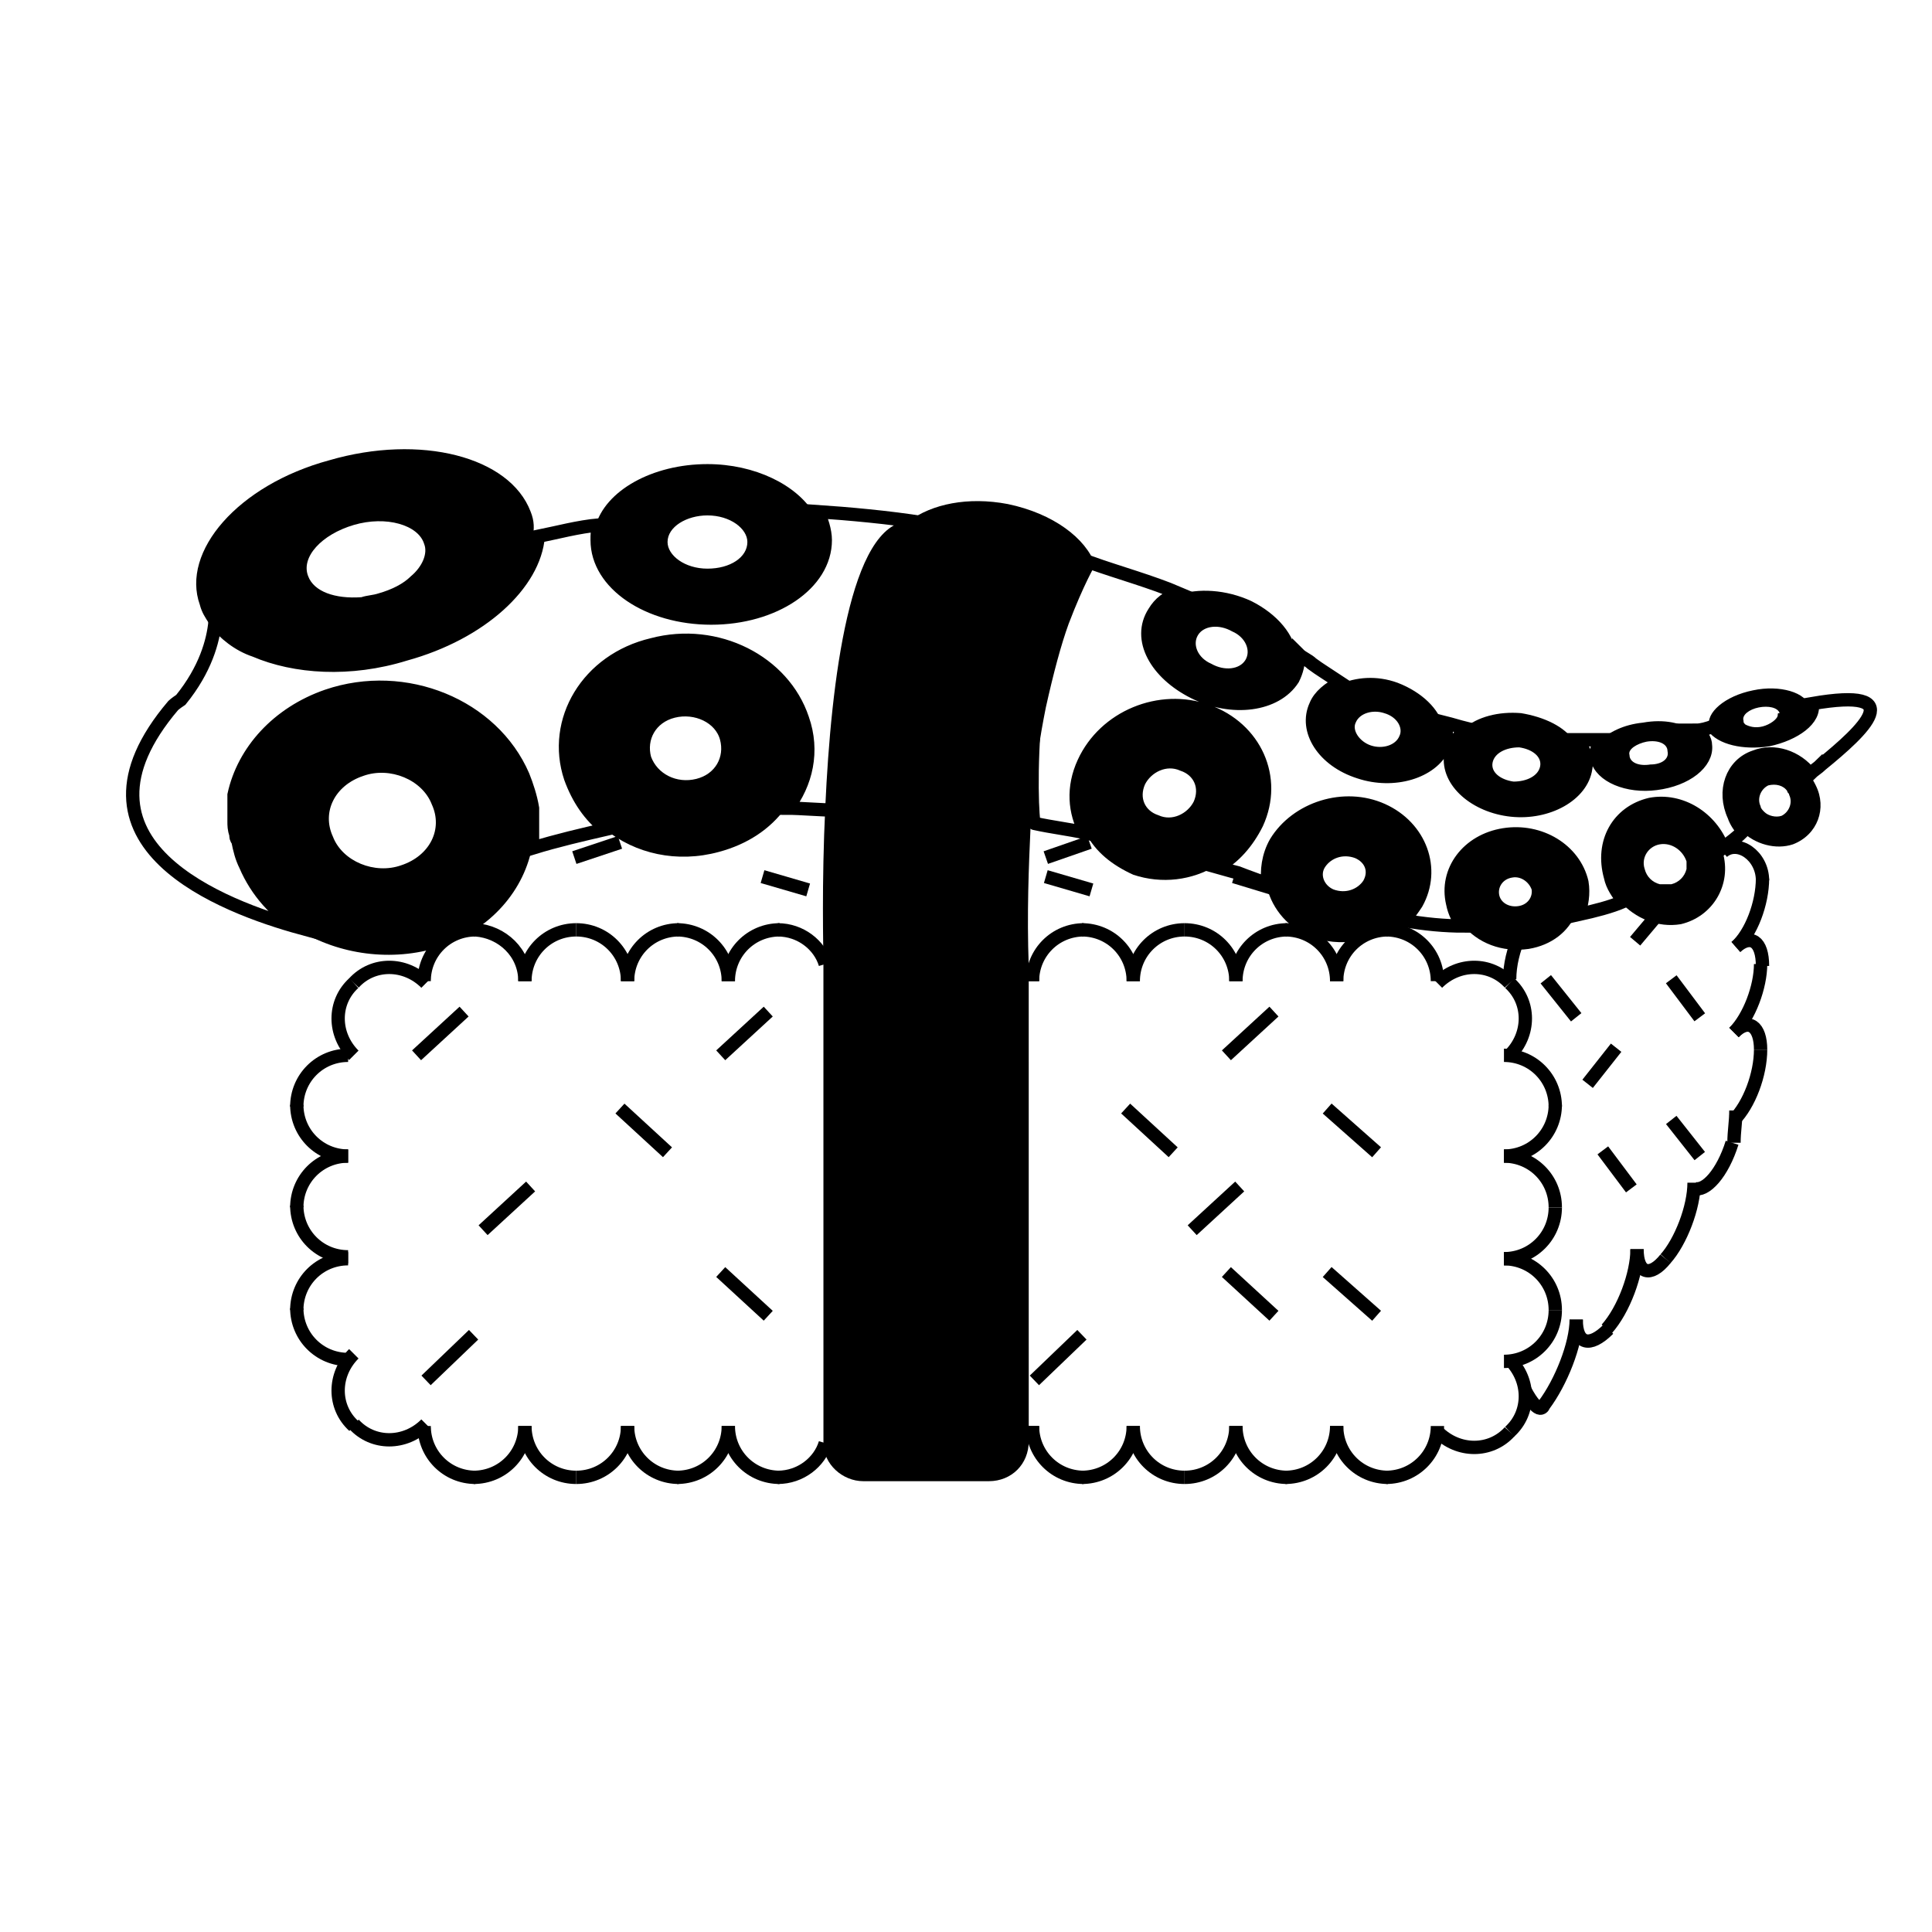 <?xml version="1.0" encoding="UTF-8"?>
<!-- The Best Svg Icon site in the world: iconSvg.co, Visit us! https://iconsvg.co -->
<svg width="800px" height="800px" version="1.1" viewBox="144 144 512 512" xmlns="http://www.w3.org/2000/svg">
 <defs>
  <clipPath id="j">
   <path d="m542 396h109.9v114h-109.9z"/>
  </clipPath>
  <clipPath id="h">
   <path d="m553 372h98.902v119h-98.902z"/>
  </clipPath>
  <clipPath id="g">
   <path d="m553 365h98.902v108h-98.902z"/>
  </clipPath>
  <clipPath id="f">
   <path d="m553 349h98.902v119h-98.902z"/>
  </clipPath>
  <clipPath id="e">
   <path d="m554 343h97.902v107h-97.902z"/>
  </clipPath>
  <clipPath id="d">
   <path d="m554 326h97.902v119h-97.902z"/>
  </clipPath>
  <clipPath id="c">
   <path d="m550 318h101.9v110h-101.9z"/>
  </clipPath>
  <clipPath id="b">
   <path d="m553 388h98.902v109h-98.902z"/>
  </clipPath>
  <clipPath id="a">
   <path d="m148.09 229h290.91v211h-290.91z"/>
  </clipPath>
  <clipPath id="i">
   <path d="m367 243h284.9v197h-284.9z"/>
  </clipPath>
 </defs>
 <path transform="matrix(5.038 0 0 5.038 148.09 148.09)" d="m21.5 74.2c0 1.5 1.2 2.7 2.7 2.7" fill="none" stroke="#000000" stroke-miterlimit="10" stroke-width=".701"/>
 <path transform="matrix(5.038 0 0 5.038 148.09 148.09)" d="m26.8 74.2c0 1.5-1.2 2.7-2.7 2.7" fill="none" stroke="#000000" stroke-miterlimit="10" stroke-width=".701"/>
 <path transform="matrix(5.038 0 0 5.038 148.09 148.09)" d="m74.8 74.5c1.1 1.1 2.8 1.1 3.8 0" fill="none" stroke="#000000" stroke-miterlimit="10" stroke-width=".701"/>
 <path transform="matrix(5.038 0 0 5.038 148.09 148.09)" d="m78.6 70.7c1.1 1.1 1.1 2.8 0 3.8" fill="none" stroke="#000000" stroke-miterlimit="10" stroke-width=".701"/>
 <path transform="matrix(5.038 0 0 5.038 148.09 148.09)" d="m74.8 50.9c1.1-1.1 2.8-1.1 3.8 0" fill="none" stroke="#000000" stroke-miterlimit="10" stroke-width=".701"/>
 <path transform="matrix(5.038 0 0 5.038 148.09 148.09)" d="m78.6 54.7c1.1-1.1 1.1-2.8 0-3.8" fill="none" stroke="#000000" stroke-miterlimit="10" stroke-width=".701"/>
 <path transform="matrix(5.038 0 0 5.038 148.09 148.09)" d="m21.6 50.9c-1.1-1.1-2.8-1.1-3.8 0" fill="none" stroke="#000000" stroke-miterlimit="10" stroke-width=".701"/>
 <path transform="matrix(5.038 0 0 5.038 148.09 148.09)" d="m17.8 54.7c-1.1-1.1-1.1-2.8 0-3.8" fill="none" stroke="#000000" stroke-miterlimit="10" stroke-width=".701"/>
 <path transform="matrix(5.038 0 0 5.038 148.09 148.09)" d="m21.6 74.1c-1.1 1.1-2.8 1.1-3.8 0" fill="none" stroke="#000000" stroke-miterlimit="10" stroke-width=".701"/>
 <path transform="matrix(5.038 0 0 5.038 148.09 148.09)" d="m17.8 70.4c-1.1 1.1-1.1 2.8 0 3.8" fill="none" stroke="#000000" stroke-miterlimit="10" stroke-width=".701"/>
 <path transform="matrix(5.038 0 0 5.038 148.09 148.09)" d="m26.8 74.2c0 1.5 1.2 2.7 2.7 2.7" fill="none" stroke="#000000" stroke-miterlimit="10" stroke-width=".701"/>
 <path transform="matrix(5.038 0 0 5.038 148.09 148.09)" d="m32.2 74.2c0 1.5-1.2 2.7-2.7 2.7" fill="none" stroke="#000000" stroke-miterlimit="10" stroke-width=".701"/>
 <path transform="matrix(5.038 0 0 5.038 148.09 148.09)" d="m32.2 74.2c0 1.5 1.2 2.7 2.7 2.7" fill="none" stroke="#000000" stroke-miterlimit="10" stroke-width=".701"/>
 <path transform="matrix(5.038 0 0 5.038 148.09 148.09)" d="m37.5 74.2c0 1.5-1.2 2.7-2.7 2.7" fill="none" stroke="#000000" stroke-miterlimit="10" stroke-width=".701"/>
 <path transform="matrix(5.038 0 0 5.038 148.09 148.09)" d="m37.5 74.2c0 1.5 1.2 2.7 2.7 2.7" fill="none" stroke="#000000" stroke-miterlimit="10" stroke-width=".701"/>
 <path transform="matrix(5.038 0 0 5.038 148.09 148.09)" d="m40.1 76.9s0.1 0 0 0c1.2 0 2.2-0.8 2.5-1.8" fill="none" stroke="#000000" stroke-miterlimit="10" stroke-width=".701"/>
 <path transform="matrix(5.038 0 0 5.038 148.09 148.09)" d="m78.3 70.8c1.5 0 2.7-1.2 2.7-2.7" fill="none" stroke="#000000" stroke-miterlimit="10" stroke-width=".701"/>
 <path transform="matrix(5.038 0 0 5.038 148.09 148.09)" d="m78.3 65.4c1.5 0 2.7 1.2 2.7 2.7" fill="none" stroke="#000000" stroke-miterlimit="10" stroke-width=".701"/>
 <path transform="matrix(5.038 0 0 5.038 148.09 148.09)" d="m78.3 65.4c1.5 0 2.7-1.2 2.7-2.7" fill="none" stroke="#000000" stroke-miterlimit="10" stroke-width=".701"/>
 <path transform="matrix(5.038 0 0 5.038 148.09 148.09)" d="m78.3 60c1.5 0 2.7 1.2 2.7 2.7" fill="none" stroke="#000000" stroke-miterlimit="10" stroke-width=".701"/>
 <path transform="matrix(5.038 0 0 5.038 148.09 148.09)" d="m78.3 60c1.5 0 2.7-1.2 2.7-2.7" fill="none" stroke="#000000" stroke-miterlimit="10" stroke-width=".701"/>
 <path transform="matrix(5.038 0 0 5.038 148.09 148.09)" d="m78.3 54.7c1.5 0 2.7 1.2 2.7 2.7" fill="none" stroke="#000000" stroke-miterlimit="10" stroke-width=".701"/>
 <path transform="matrix(5.038 0 0 5.038 148.09 148.09)" d="m17.5 70.7c-1.5 0-2.7-1.2-2.7-2.7" fill="none" stroke="#000000" stroke-miterlimit="10" stroke-width=".701"/>
 <path transform="matrix(5.038 0 0 5.038 148.09 148.09)" d="m17.5 65.4c-1.5 0-2.7 1.2-2.7 2.7" fill="none" stroke="#000000" stroke-miterlimit="10" stroke-width=".701"/>
 <path transform="matrix(5.038 0 0 5.038 148.09 148.09)" d="m17.5 65.3c-1.5 0-2.7-1.2-2.7-2.7" fill="none" stroke="#000000" stroke-miterlimit="10" stroke-width=".701"/>
 <path transform="matrix(5.038 0 0 5.038 148.09 148.09)" d="m17.5 60c-1.5 0-2.7 1.2-2.7 2.7" fill="none" stroke="#000000" stroke-miterlimit="10" stroke-width=".701"/>
 <path transform="matrix(5.038 0 0 5.038 148.09 148.09)" d="m17.5 60c-1.5 0-2.7-1.2-2.7-2.7" fill="none" stroke="#000000" stroke-miterlimit="10" stroke-width=".701"/>
 <path transform="matrix(5.038 0 0 5.038 148.09 148.09)" d="m17.5 54.7c-1.5 0-2.7 1.2-2.7 2.7" fill="none" stroke="#000000" stroke-miterlimit="10" stroke-width=".701"/>
 <path transform="matrix(5.038 0 0 5.038 148.09 148.09)" d="m53.5 74.2c0 0.2 0 0.4-0.1 0.6" fill="none" stroke="#000000" stroke-miterlimit="10" stroke-width=".701"/>
 <path transform="matrix(5.038 0 0 5.038 148.09 148.09)" d="m53.5 74.2c0 1.5 1.2 2.7 2.7 2.7" fill="none" stroke="#000000" stroke-miterlimit="10" stroke-width=".701"/>
 <path transform="matrix(5.038 0 0 5.038 148.09 148.09)" d="m58.8 74.2c0 1.5-1.2 2.7-2.7 2.7" fill="none" stroke="#000000" stroke-miterlimit="10" stroke-width=".701"/>
 <path transform="matrix(5.038 0 0 5.038 148.09 148.09)" d="m58.8 74.2c0 1.5 1.2 2.7 2.7 2.7" fill="none" stroke="#000000" stroke-miterlimit="10" stroke-width=".701"/>
 <path transform="matrix(5.038 0 0 5.038 148.09 148.09)" d="m64.2 74.2c0 1.5-1.2 2.7-2.7 2.7" fill="none" stroke="#000000" stroke-miterlimit="10" stroke-width=".701"/>
 <path transform="matrix(5.038 0 0 5.038 148.09 148.09)" d="m64.2 74.2c0 1.5 1.2 2.7 2.7 2.7" fill="none" stroke="#000000" stroke-miterlimit="10" stroke-width=".701"/>
 <path transform="matrix(5.038 0 0 5.038 148.09 148.09)" d="m69.5 74.2c0 1.5-1.2 2.7-2.7 2.7" fill="none" stroke="#000000" stroke-miterlimit="10" stroke-width=".701"/>
 <path transform="matrix(5.038 0 0 5.038 148.09 148.09)" d="m69.5 74.2c0 1.5 1.2 2.7 2.7 2.7" fill="none" stroke="#000000" stroke-miterlimit="10" stroke-width=".701"/>
 <path transform="matrix(5.038 0 0 5.038 148.09 148.09)" d="m74.8 74.2c0 1.5-1.2 2.7-2.7 2.7" fill="none" stroke="#000000" stroke-miterlimit="10" stroke-width=".701"/>
 <path transform="matrix(5.038 0 0 5.038 148.09 148.09)" d="m21.5 50.8c0-1.5 1.2-2.7 2.7-2.7" fill="none" stroke="#000000" stroke-miterlimit="10" stroke-width=".701"/>
 <path transform="matrix(5.038 0 0 5.038 148.09 148.09)" d="m24.1 48.1s0.1 0 0 0h0.1c1.4 0.1 2.6 1.2 2.6 2.7" fill="none" stroke="#000000" stroke-miterlimit="10" stroke-width=".701"/>
 <path transform="matrix(5.038 0 0 5.038 148.09 148.09)" d="m26.8 50.8c0-1.5 1.2-2.7 2.7-2.7" fill="none" stroke="#000000" stroke-miterlimit="10" stroke-width=".701"/>
 <path transform="matrix(5.038 0 0 5.038 148.09 148.09)" d="m32.2 50.8c0-1.5-1.2-2.7-2.7-2.7" fill="none" stroke="#000000" stroke-miterlimit="10" stroke-width=".701"/>
 <path transform="matrix(5.038 0 0 5.038 148.09 148.09)" d="m32.2 50.8c0-1.5 1.2-2.7 2.7-2.7" fill="none" stroke="#000000" stroke-miterlimit="10" stroke-width=".701"/>
 <path transform="matrix(5.038 0 0 5.038 148.09 148.09)" d="m37.5 50.8c0-1.5-1.2-2.7-2.7-2.7" fill="none" stroke="#000000" stroke-miterlimit="10" stroke-width=".701"/>
 <path transform="matrix(5.038 0 0 5.038 148.09 148.09)" d="m37.5 50.8c0-1.5 1.2-2.7 2.7-2.7" fill="none" stroke="#000000" stroke-miterlimit="10" stroke-width=".701"/>
 <path transform="matrix(5.038 0 0 5.038 148.09 148.09)" d="m40.1 48.1s0.1 0 0 0c1.2 0 2.2 0.8 2.5 1.8" fill="none" stroke="#000000" stroke-miterlimit="10" stroke-width=".701"/>
 <path transform="matrix(5.038 0 0 5.038 148.09 148.09)" d="m53.5 50.8c0-0.2 0-0.4-0.1-0.6" fill="none" stroke="#000000" stroke-miterlimit="10" stroke-width=".701"/>
 <path transform="matrix(5.038 0 0 5.038 148.09 148.09)" d="m53.5 50.8c0-1.5 1.2-2.7 2.7-2.7" fill="none" stroke="#000000" stroke-miterlimit="10" stroke-width=".701"/>
 <path transform="matrix(5.038 0 0 5.038 148.09 148.09)" d="m58.8 50.8c0-1.5-1.2-2.7-2.7-2.7" fill="none" stroke="#000000" stroke-miterlimit="10" stroke-width=".701"/>
 <path transform="matrix(5.038 0 0 5.038 148.09 148.09)" d="m58.8 50.8c0-1.5 1.2-2.7 2.7-2.7" fill="none" stroke="#000000" stroke-miterlimit="10" stroke-width=".701"/>
 <path transform="matrix(5.038 0 0 5.038 148.09 148.09)" d="m64.2 50.8c0-1.5-1.2-2.7-2.7-2.7" fill="none" stroke="#000000" stroke-miterlimit="10" stroke-width=".701"/>
 <path transform="matrix(5.038 0 0 5.038 148.09 148.09)" d="m64.2 50.8c0-1.5 1.2-2.7 2.7-2.7" fill="none" stroke="#000000" stroke-miterlimit="10" stroke-width=".701"/>
 <path transform="matrix(5.038 0 0 5.038 148.09 148.09)" d="m69.5 50.8c0-1.5-1.2-2.7-2.7-2.7" fill="none" stroke="#000000" stroke-miterlimit="10" stroke-width=".701"/>
 <path transform="matrix(5.038 0 0 5.038 148.09 148.09)" d="m69.5 50.8c0-1.5 1.2-2.7 2.7-2.7" fill="none" stroke="#000000" stroke-miterlimit="10" stroke-width=".701"/>
 <path transform="matrix(5.038 0 0 5.038 148.09 148.09)" d="m74.8 50.8c0-1.5-1.2-2.7-2.7-2.7" fill="none" stroke="#000000" stroke-miterlimit="10" stroke-width=".701"/>
 <g clip-path="url(#j)">
  <path transform="matrix(5.038 0 0 5.038 148.09 148.09)" d="m88.3 61.7c0.6 0.2 1.5-0.8 2-2.4" fill="none" stroke="#000000" stroke-miterlimit="10" stroke-width=".701"/>
 </g>
 <g clip-path="url(#h)">
  <path transform="matrix(5.038 0 0 5.038 148.09 148.09)" d="m90.4 58.1c0.8-0.8 1.4-2.4 1.4-3.7" fill="none" stroke="#000000" stroke-miterlimit="10" stroke-width=".701"/>
 </g>
 <g clip-path="url(#g)">
  <path transform="matrix(5.038 0 0 5.038 148.09 148.09)" d="m90.4 53.5c0.8-0.8 1.4-0.3 1.4 0.9" fill="none" stroke="#000000" stroke-miterlimit="10" stroke-width=".701"/>
 </g>
 <g clip-path="url(#f)">
  <path transform="matrix(5.038 0 0 5.038 148.09 148.09)" d="m90.4 53.5c0.8-0.8 1.4-2.4 1.4-3.6" fill="none" stroke="#000000" stroke-miterlimit="10" stroke-width=".701"/>
 </g>
 <g clip-path="url(#e)">
  <path transform="matrix(5.038 0 0 5.038 148.09 148.09)" d="m90.5 49c0.8-0.7 1.4-0.3 1.4 1" fill="none" stroke="#000000" stroke-miterlimit="10" stroke-width=".701"/>
 </g>
 <g clip-path="url(#d)">
  <path transform="matrix(5.038 0 0 5.038 148.09 148.09)" d="m90.5 49c0.8-0.7 1.4-2.3 1.4-3.6" fill="none" stroke="#000000" stroke-miterlimit="10" stroke-width=".701"/>
 </g>
 <g clip-path="url(#c)">
  <path transform="matrix(5.038 0 0 5.038 148.09 148.09)" d="m89.8 44c0.8-0.7 2.1 0.2 2.1 1.5" fill="none" stroke="#000000" stroke-miterlimit="10" stroke-width=".701"/>
 </g>
 <path transform="matrix(5.038 0 0 5.038 148.09 148.09)" d="m82.1 68.6c0 1.3-0.8 3.3-1.7 4.5 0 0-0.2 0.7-1-0.8" fill="none" stroke="#000000" stroke-miterlimit="10" stroke-width=".701"/>
 <path transform="matrix(5.038 0 0 5.038 148.09 148.09)" d="m82.1 68.6c0 1.3 0.7 1.5 1.7 0.5" fill="none" stroke="#000000" stroke-miterlimit="10" stroke-width=".701"/>
 <path transform="matrix(5.038 0 0 5.038 148.09 148.09)" d="m85.3 64.9c0 1.3-0.7 3.2-1.6 4.2" fill="none" stroke="#000000" stroke-miterlimit="10" stroke-width=".701"/>
 <path transform="matrix(5.038 0 0 5.038 148.09 148.09)" d="m85.3 64.9c0 1.3 0.7 1.5 1.5 0.5" fill="none" stroke="#000000" stroke-miterlimit="10" stroke-width=".701"/>
 <path transform="matrix(5.038 0 0 5.038 148.09 148.09)" d="m88.3 61.4c0 1.3-0.7 3.1-1.5 4" fill="none" stroke="#000000" stroke-miterlimit="10" stroke-width=".701"/>
 <path transform="matrix(5.038 0 0 5.038 148.09 148.09)" d="m78.6 50.7c0-1.5 0.8-3.3 1.9-4.1" fill="none" stroke="#000000" stroke-miterlimit="10" stroke-width=".701"/>
 <path transform="matrix(5.038 0 0 5.038 148.09 148.09)" d="m21.6 71.8 2.5-2.4" fill="none" stroke="#000000" stroke-miterlimit="10" stroke-width=".701"/>
 <path transform="matrix(5.038 0 0 5.038 148.09 148.09)" d="m42.9 71.8 2.501-2.4" fill="none" stroke="#000000" stroke-miterlimit="10" stroke-width=".701"/>
 <path transform="matrix(5.038 0 0 5.038 148.09 148.09)" d="m53.6 71.8 2.5-2.4" fill="none" stroke="#000000" stroke-miterlimit="10" stroke-width=".701"/>
 <path transform="matrix(5.038 0 0 5.038 148.09 148.09)" d="m24.6 63.9 2.5-2.3" fill="none" stroke="#000000" stroke-miterlimit="10" stroke-width=".701"/>
 <path transform="matrix(5.038 0 0 5.038 148.09 148.09)" d="m45.9 63.9 2.5-2.3" fill="none" stroke="#000000" stroke-miterlimit="10" stroke-width=".701"/>
 <path transform="matrix(5.038 0 0 5.038 148.09 148.09)" d="m61.9 63.9 2.5-2.3" fill="none" stroke="#000000" stroke-miterlimit="10" stroke-width=".701"/>
 <path transform="matrix(5.038 0 0 5.038 148.09 148.09)" d="m71.6 68.4-2.6-2.3" fill="none" stroke="#000000" stroke-miterlimit="10" stroke-width=".701"/>
 <path transform="matrix(5.038 0 0 5.038 148.09 148.09)" d="m66.2 68.4-2.501-2.3" fill="none" stroke="#000000" stroke-miterlimit="10" stroke-width=".701"/>
 <path transform="matrix(5.038 0 0 5.038 148.09 148.09)" d="m39.6 68.4-2.5-2.3" fill="none" stroke="#000000" stroke-miterlimit="10" stroke-width=".701"/>
 <path transform="matrix(5.038 0 0 5.038 148.09 148.09)" d="m21.1 54.7 2.5-2.3" fill="none" stroke="#000000" stroke-miterlimit="10" stroke-width=".701"/>
 <path transform="matrix(5.038 0 0 5.038 148.09 148.09)" d="m37.1 54.7 2.5-2.3" fill="none" stroke="#000000" stroke-miterlimit="10" stroke-width=".701"/>
 <path transform="matrix(5.038 0 0 5.038 148.09 148.09)" d="m47.7 54.7 2.501-2.3" fill="none" stroke="#000000" stroke-miterlimit="10" stroke-width=".701"/>
 <path transform="matrix(5.038 0 0 5.038 148.09 148.09)" d="m63.7 54.7 2.501-2.3" fill="none" stroke="#000000" stroke-miterlimit="10" stroke-width=".701"/>
 <path transform="matrix(5.038 0 0 5.038 148.09 148.09)" d="m71.6 59.8-2.6-2.3" fill="none" stroke="#000000" stroke-miterlimit="10" stroke-width=".701"/>
 <path transform="matrix(5.038 0 0 5.038 148.09 148.09)" d="m60.9 59.8-2.5-2.3" fill="none" stroke="#000000" stroke-miterlimit="10" stroke-width=".701"/>
 <path transform="matrix(5.038 0 0 5.038 148.09 148.09)" d="m82.7 56.2 1.5-1.9" fill="none" stroke="#000000" stroke-miterlimit="10" stroke-width=".701"/>
 <path transform="matrix(5.038 0 0 5.038 148.09 148.09)" d="m88.6 60-1.5-1.9" fill="none" stroke="#000000" stroke-miterlimit="10" stroke-width=".701"/>
 <path transform="matrix(5.038 0 0 5.038 148.09 148.09)" d="m85 61.7-1.5-2" fill="none" stroke="#000000" stroke-miterlimit="10" stroke-width=".701"/>
 <path transform="matrix(5.038 0 0 5.038 148.09 148.09)" d="m85.2 48.7 1.6-1.9" fill="none" stroke="#000000" stroke-miterlimit="10" stroke-width=".701"/>
 <path transform="matrix(5.038 0 0 5.038 148.09 148.09)" d="m88.6 52.7-1.5-2" fill="none" stroke="#000000" stroke-miterlimit="10" stroke-width=".701"/>
 <path transform="matrix(5.038 0 0 5.038 148.09 148.09)" d="m82.1 52.7-1.6-2" fill="none" stroke="#000000" stroke-miterlimit="10" stroke-width=".701"/>
 <path transform="matrix(5.038 0 0 5.038 148.09 148.09)" d="m50.3 59.8-2.501-2.3" fill="none" stroke="#000000" stroke-miterlimit="10" stroke-width=".701"/>
 <path transform="matrix(5.038 0 0 5.038 148.09 148.09)" d="m34.3 59.8-2.501-2.3" fill="none" stroke="#000000" stroke-miterlimit="10" stroke-width=".701"/>
 <path transform="matrix(5.038 0 0 5.038 148.09 148.09)" d="m29.4 44.3 2.4-0.8" fill="none" stroke="#000000" stroke-miterlimit="10" stroke-width=".701"/>
 <path transform="matrix(5.038 0 0 5.038 148.09 148.09)" d="m44.3 44.3 2.3-0.8" fill="none" stroke="#000000" stroke-miterlimit="10" stroke-width=".701"/>
 <path transform="matrix(5.038 0 0 5.038 148.09 148.09)" d="m54.2 44.3 2.3-0.8" fill="none" stroke="#000000" stroke-miterlimit="10" stroke-width=".701"/>
 <path transform="matrix(5.038 0 0 5.038 148.09 148.09)" d="m66.4 46-2.3-0.7" fill="none" stroke="#000000" stroke-miterlimit="10" stroke-width=".701"/>
 <path transform="matrix(5.038 0 0 5.038 148.09 148.09)" d="m56.6 46-2.4-0.7" fill="none" stroke="#000000" stroke-miterlimit="10" stroke-width=".701"/>
 <path transform="matrix(5.038 0 0 5.038 148.09 148.09)" d="m41.7 46-2.401-0.7" fill="none" stroke="#000000" stroke-miterlimit="10" stroke-width=".701"/>
 <g clip-path="url(#b)">
  <path transform="matrix(5.038 0 0 5.038 148.09 148.09)" d="m90.4 59.3c0-0.6 0.1-1.1 0.1-1.7" fill="none" stroke="#000000" stroke-miterlimit="10" stroke-width=".701"/>
 </g>
 <path d="m417.63 358.69c0 1.512 0 2.519-0.504 4.031-1.008 0-2.016-0.504-3.023-0.504 1.512-1.008 2.519-2.016 3.527-3.527z"/>
 <path transform="matrix(5.038 0 0 5.038 148.09 148.09)" d="m37.4 38c0.3 1.1-0.3 2.2-1.5 2.5-1.2 0.3-2.4-0.3-2.8-1.4-0.3-1.1 0.3-2.2 1.5-2.5 1.2-0.3 2.5 0.3 2.8 1.4z" fill="none" stroke="#000000" stroke-miterlimit="10" stroke-width=".701"/>
 <path transform="matrix(5.038 0 0 5.038 148.09 148.09)" d="m62.3 41.5c-0.4 0.8-1.4 1.3-2.3 0.9-0.9-0.3-1.3-1.2-0.9-2.1 0.4-0.8 1.4-1.3 2.3-0.9 0.9 0.299 1.3 1.2 0.9 2.1z" fill="none" stroke="#000000" stroke-miterlimit="10" stroke-width=".701"/>
 <path transform="matrix(5.038 0 0 5.038 148.09 148.09)" d="m71.2 45.7c-0.4 0.6-1.2 0.9-2 0.6-0.7-0.3-1-1.1-0.6-1.7 0.4-0.6 1.2-0.9 2-0.6 0.7 0.3 1 1 0.6 1.7z" fill="none" stroke="#000000" stroke-miterlimit="10" stroke-width=".701"/>
 <path transform="matrix(5.038 0 0 5.038 148.09 148.09)" d="m80.1 45.9c0.1 0.6-0.3 1.2-1 1.3-0.7 0.1-1.3-0.3-1.4-0.9-0.1-0.6 0.3-1.2 1-1.3 0.6-0.1 1.2 0.3 1.4 0.9z" fill="none" stroke="#000000" stroke-miterlimit="10" stroke-width=".701"/>
 <path d="m282.61 349.11c-8.062-18.641-31.234-28.215-51.891-21.16s-30.23 27.711-22.168 45.848c3.023 7.055 8.062 12.594 14.609 16.625 10.578 6.551 24.688 8.566 37.281 4.535 13.602-4.535 22.672-15.113 24.688-27.207 1.008-5.543 0-12.09-2.519-18.641zm-32.242 24.184c-7.055 2.519-15.617-1.008-18.137-7.559-3.023-6.551 0.504-13.602 8.062-16.121 7.055-2.519 15.617 1.008 18.137 7.559 3.019 6.547-0.504 13.602-8.062 16.121z"/>
 <path d="m284.62 279.59c-5.543-14.609-29.223-20.656-53.402-13.602-24.184 6.551-39.297 24.184-34.258 38.289 0.504 2.016 1.512 3.527 2.519 5.039 2.519 3.023 6.047 6.047 10.578 7.559 10.578 4.535 25.191 5.543 39.801 1.008 20.152-5.543 34.258-18.641 35.266-31.234 0.504-2.527 0.504-4.543-0.504-7.059zm-31.738 17.129c-2.016 2.016-5.039 3.527-8.566 4.535-1.512 0.504-3.023 0.504-4.535 1.008-7.055 0.504-12.594-1.512-14.105-5.543-2.016-5.039 3.527-11.082 12.09-13.602 8.566-2.519 17.129 0 18.641 5.039 1.012 2.516-0.5 6.043-3.523 8.562z"/>
 <path d="m356.67 334.5c-5.039-15.113-22.672-24.184-39.801-19.648-17.129 4.031-26.703 20.152-22.168 35.266 2.016 5.543 5.039 10.078 9.574 13.602 8.062 6.551 19.145 9.07 30.23 6.047 7.559-2.016 13.602-6.047 17.633-11.586 5.539-6.551 7.051-15.621 4.531-23.68zm-27.711 17.129c-6.047 1.512-12.09-1.512-14.105-7.055-1.512-5.543 1.512-11.082 7.559-12.594 6.047-1.512 12.09 1.512 14.105 7.055 2.016 5.539-1.512 11.082-7.559 12.594z"/>
 <path d="m359.7 280.09c-4.535-7.559-15.617-13.098-28.215-13.098-14.609 0-27.207 7.055-29.727 16.625-0.504 1.512-0.504 2.519-0.504 4.031 0 11.586 13.602 20.656 30.23 20.656 16.625 0 30.23-9.07 30.23-20.656 0-2.523-0.504-5.547-2.016-7.559zm-28.215 14.609c-6.047 0-10.578-3.527-10.578-7.055 0-4.031 5.039-7.055 10.578-7.055 6.047 0 10.578 3.527 10.578 7.055 0 4.031-4.531 7.055-10.578 7.055z"/>
 <path d="m463.98 332.49c-12.594-4.535-27.207 1.512-32.746 13.602-3.023 6.551-2.519 13.098 0.504 18.641 2.519 5.039 7.055 8.566 12.594 11.082 7.559 2.519 15.617 1.512 22.168-2.519 4.535-2.519 8.062-6.551 10.578-11.586 5.043-11.586-0.5-24.684-13.098-29.219zm-2.012 24.688c-2.016 4.031-7.055 6.551-11.586 4.535-4.535-1.512-6.551-6.047-4.535-10.578 2.016-4.031 7.055-6.551 11.586-4.535 4.535 1.508 6.547 6.043 4.535 10.578z"/>
 <path d="m509.83 358.69c-10.078-4.535-22.672-0.504-28.215 8.566-2.016 3.527-2.519 7.559-2.016 11.082 1.008 5.543 5.039 11.082 11.082 13.602 8.566 3.527 18.137 1.512 24.688-4.031 1.512-1.512 2.519-3.023 3.527-4.535 5.043-9.066 1.012-20.152-9.066-24.684zm-3.023 19.648c-2.016 3.023-6.047 4.535-10.078 3.023-3.527-1.512-5.039-5.543-3.023-8.566 2.016-3.023 6.047-4.535 10.078-3.023 3.527 1.512 5.039 5.039 3.023 8.566z"/>
 <path d="m562.73 377.33c-2.016-8.566-11.082-14.105-20.656-12.594s-15.617 9.574-13.602 18.137c0.504 2.519 1.512 4.535 3.023 6.047 4.031 5.039 10.578 7.559 17.633 6.551 6.047-1.008 10.578-4.535 12.594-9.574 1.008-2.523 1.512-5.543 1.008-8.566zm-16.125 8.059c-3.527 0.504-6.551-1.512-7.055-4.535-0.504-3.023 1.512-6.047 5.039-6.551 3.527-0.504 6.551 1.512 7.055 4.535 0.504 3.527-1.512 6.047-5.039 6.551z"/>
 <path d="m561.22 340.55c-2.519-4.031-8.062-6.551-14.105-7.559-6.047-0.504-11.586 1.008-15.113 4.031-2.016 2.016-3.527 4.535-4.031 7.055-1.008 7.055 6.551 13.602 16.121 14.609 9.574 1.008 18.641-4.031 19.648-11.082 0-2.019-1.008-4.539-2.519-7.055zm-16.125 10.578c-3.527-0.504-6.047-2.519-5.543-5.039 0.504-2.519 3.527-4.031 7.055-4.031 3.527 0.504 6.047 2.519 5.543 5.039-0.504 2.519-3.527 4.031-7.055 4.031z"/>
 <path d="m526.45 336.52c-1.008-4.535-5.543-9.07-12.09-11.586-5.543-2.016-11.082-1.512-15.617 0.504-3.023 1.512-5.543 3.527-6.551 6.047-3.023 6.551 2.016 14.609 11.082 17.633 9.07 3.023 19.145 0 22.168-6.551 1.008-2.016 1.512-4.031 1.008-6.047zm-11.586 2.519c-1.008 2.519-4.535 3.527-7.559 2.519-3.023-1.008-5.039-4.031-4.031-6.047 1.008-2.519 4.535-3.527 7.559-2.519 3.527 1.008 5.039 4.031 4.031 6.047z"/>
 <path d="m487.66 317.88c-0.504-5.543-5.039-11.082-12.09-14.609-6.551-3.023-14.105-3.527-19.648-1.512-3.023 1.008-5.039 2.519-6.551 5.039-4.535 6.551 0.504 16.121 10.578 21.16 10.078 5.039 21.664 3.527 26.199-3.527 1.008-2.019 1.512-4.031 1.512-6.551zm-13.602 1.008c-1.512 2.519-5.543 3.023-9.07 1.008-3.527-1.512-5.039-5.039-3.527-7.559 1.512-2.519 5.543-3.023 9.07-1.008 3.527 1.512 5.039 5.039 3.527 7.559z"/>
 <path d="m434.26 293.7s-3.023 5.039-7.055 15.617c-2.016 5.543-4.031 13.098-6.047 22.168-1.512 7.559-3.023 16.625-3.527 27.207-1.008 1.008-1.512 4.031-0.504 4.031-0.504 11.082-1.008 23.176-0.504 37.281l0.004 125.95c0 6.047-4.535 10.578-10.578 10.578h-33.25c-5.543 0-10.578-4.535-10.578-10.078v-0.504l-0.008-126.45v-0.504c0-3.527-0.504-20.656 0.504-41.312 1.512-33.25 6.551-75.066 22.168-75.57 6.047-4.535 15.617-6.551 26.199-4.535 12.09 2.519 20.656 9.066 23.176 16.121z"/>
 <path d="m600.52 369.77c0-0.504 0-1.008-0.504-1.008-3.023-8.062-11.082-13.098-19.145-11.586-8.566 2.016-13.098 10.078-11.082 19.145 0.504 2.519 2.016 4.535 3.527 6.551 4.031 4.535 10.078 7.055 16.121 6.047 8.562-2.019 13.602-10.582 11.082-19.148zm-9.574 4.535c-0.504 2.016-2.016 3.527-4.031 4.031h-3.023c-2.016-0.504-3.527-2.016-4.031-4.031-1.008-3.023 1.008-6.047 4.031-6.551 3.023-0.504 6.047 1.512 7.055 4.535v2.016z"/>
 <path d="m595.48 342.06c0-1.512-1.008-3.023-2.519-4.031-3.023-2.519-8.062-3.527-13.602-2.519-5.039 0.504-9.07 2.519-11.586 5.039-1.512 1.512-2.016 3.023-1.512 5.039 1.008 4.535 8.062 7.559 15.617 6.551 8.562-1.008 14.105-5.543 13.602-10.078zm-14.105 4.535c-3.023 0.504-5.543-0.504-5.543-2.519-0.504-1.512 2.016-3.023 4.535-3.527 3.023-0.504 5.543 0.504 5.543 2.519 0.5 2.016-1.512 3.527-4.535 3.527z"/>
 <path d="m625.2 352.14c-0.504-1.008-1.008-2.016-2.016-3.023-3.527-4.535-9.574-6.551-14.609-4.535-6.047 2.016-8.566 9.07-5.543 15.617 0.504 1.512 1.512 3.023 2.519 4.031 3.527 3.527 9.07 5.039 13.602 3.527 6.551-2.519 9.066-9.57 6.047-15.617zm-9.07 8.062c-1.512 0.504-3.527 0-4.535-1.008-0.504-0.504-1.008-1.008-1.008-1.512-1.008-2.016 0-4.535 2.016-5.543 2.016-0.504 4.031 0 5.039 1.512 0 0.504 0.504 0.504 0.504 1.008 1.008 2.016 0 4.535-2.016 5.543z"/>
 <path d="m623.69 331.48v0c-1.008-4.031-8.062-6.047-15.113-4.535-7.559 1.512-12.594 6.047-11.586 9.574 0 0.504 0.504 0.504 0.504 1.008 2.016 3.023 8.062 4.535 14.609 3.527 7.051-1.512 12.09-6.047 11.586-9.574zm-8.566 2.016c0 1.008-2.016 2.519-4.031 3.023-2.016 0.504-3.527 0-4.535-0.504-0.504-0.504-0.504-0.504-0.504-1.008-0.504-1.512 1.512-3.023 4.031-3.527 2.519-0.504 5.039 0 5.543 1.512-0.504 0-0.504 0-0.504 0.504z"/>
 <g clip-path="url(#a)">
  <path transform="matrix(5.038 0 0 5.038 148.09 148.09)" d="m47.8 26.7c-3.1 0.1-4.4 8.5-4.7 15.1-0.7 0-1.8-0.1-2.5-0.1 1-1.3 1.4-3 0.8-4.7-1-3-4.5-4.8-7.9-3.9-3.4 0.8-5.3 4-4.3 7 0.4 1.1 1 2 1.9 2.7-1.3 0.3-2.6 0.6-3.9 1v-0.3-0.3-0.9-0.2-0.4c-0.1-0.6-0.3-1.2-0.5-1.7-1.6-3.7-6.2-5.6-10.3-4.2-2.6 0.9-4.4 2.9-4.9 5.2v0.2 0.2 0.2 0.1 0.4 0.3c0 0.2 0 0.4 0.1 0.7 0 0.1 0 0.2 0.1 0.3 0.1 0.5 0.2 0.9 0.4 1.3 0.6 1.4 1.6 2.5 2.9 3.3-4-1.1-12.9-4.4-6.7-11.7 0 0 0.1-0.1 0.4-0.3 1.3-1.6 1.7-3.1 1.8-4.1 0.5 0.6 1.2 1.2 2.1 1.5 2.1 0.9 5 1.1 7.9 0.2 4-1.1 6.8-3.7 7-6.2 1-0.2 2.1-0.5 3.2-0.6-0.1 0.3-0.1 0.5-0.1 0.8 0 2.3 2.7 4.1 6 4.1 3.3 0 6-1.8 6-4.1 0-0.5-0.2-1.1-0.4-1.5 1.499 0.101 3.799 0.3 5.599 0.6z" fill="none" stroke="#000000" stroke-miterlimit="10" stroke-width=".701"/>
 </g>
 <g clip-path="url(#i)">
  <path transform="matrix(5.038 0 0 5.038 148.09 148.09)" d="m95 39.4c-0.2 0.2-0.4 0.3-0.6 0.5-0.7-0.9-1.9-1.3-2.9-0.9-1.2 0.4-1.7 1.8-1.1 3.1 0.1 0.3 0.3 0.6 0.5 0.8-0.3 0.3-0.7 0.6-1.1 0.9-0.6-1.6-2.2-2.6-3.8-2.3-1.7 0.4-2.6 2-2.1 3.8 0.1 0.5 0.4 0.9 0.7 1.3-0.7 0.3-1.5 0.5-2.4 0.7 0.2-0.5 0.3-1.1 0.2-1.7-0.4-1.7-2.2-2.8-4.1-2.5-1.9 0.3-3.1 1.9-2.7 3.6 0.1 0.5 0.3 0.9 0.6 1.2-1 0-2.1-0.1-3.2-0.3 0.3-0.3 0.5-0.6 0.7-0.9 1-1.8 0.2-4-1.8-4.9s-4.5-0.1-5.6 1.7c-0.4 0.7-0.5 1.5-0.4 2.2-0.5-0.2-1.1-0.4-1.6-0.6 0 0-0.4-0.1-1.1-0.3 0.9-0.5 1.6-1.3 2.1-2.3 1.1-2.4-0.1-5-2.6-5.9-2.5-0.9-5.4 0.3-6.5 2.7-0.6 1.3-0.5 2.6 0.1 3.7-0.9-0.2-1.8-0.3-2.7-0.5-0.2 0-0.6-11.7 3-13.7 1.4 0.5 3.2 1 4.6 1.6-0.6 0.2-1 0.5-1.3 1-0.9 1.4 0.1 3.2 2.1 4.2 2 1 4.3 0.7 5.2-0.7 0.2-0.4 0.3-0.8 0.3-1.3 0.2 0.2 0.5 0.3 0.7 0.5 0.4 0.3 0.9 0.6 1.5 1-0.6 0.3-1.1 0.7-1.3 1.2-0.6 1.3 0.4 2.9 2.3 3.5 1.8 0.6 3.8 0 4.4-1.3 0.2-0.4 0.2-0.9 0.1-1.3 0.4 0.1 0.7 0.2 1.1 0.3-0.4 0.4-0.7 0.9-0.8 1.4-0.2 1.4 1.3 2.7 3.2 2.9 1.9 0.2 3.7-0.8 3.9-2.2 0.1-0.5-0.1-1-0.4-1.5h1.3c-0.3 0.3-0.4 0.6-0.3 1 0.2 0.9 1.6 1.5 3.1 1.3 1.6-0.2 2.7-1.1 2.6-2 0-0.3-0.2-0.6-0.5-0.8 0.3 0 0.6-0.1 0.9-0.2 0.4 0.6 1.6 0.9 2.9 0.7 1.4-0.3 2.5-1.1 2.3-1.9 5.201-0.899 2.701 1.401 0.501 3.201z" fill="none" stroke="#000000" stroke-miterlimit="10" stroke-width=".701"/>
 </g>
</svg>